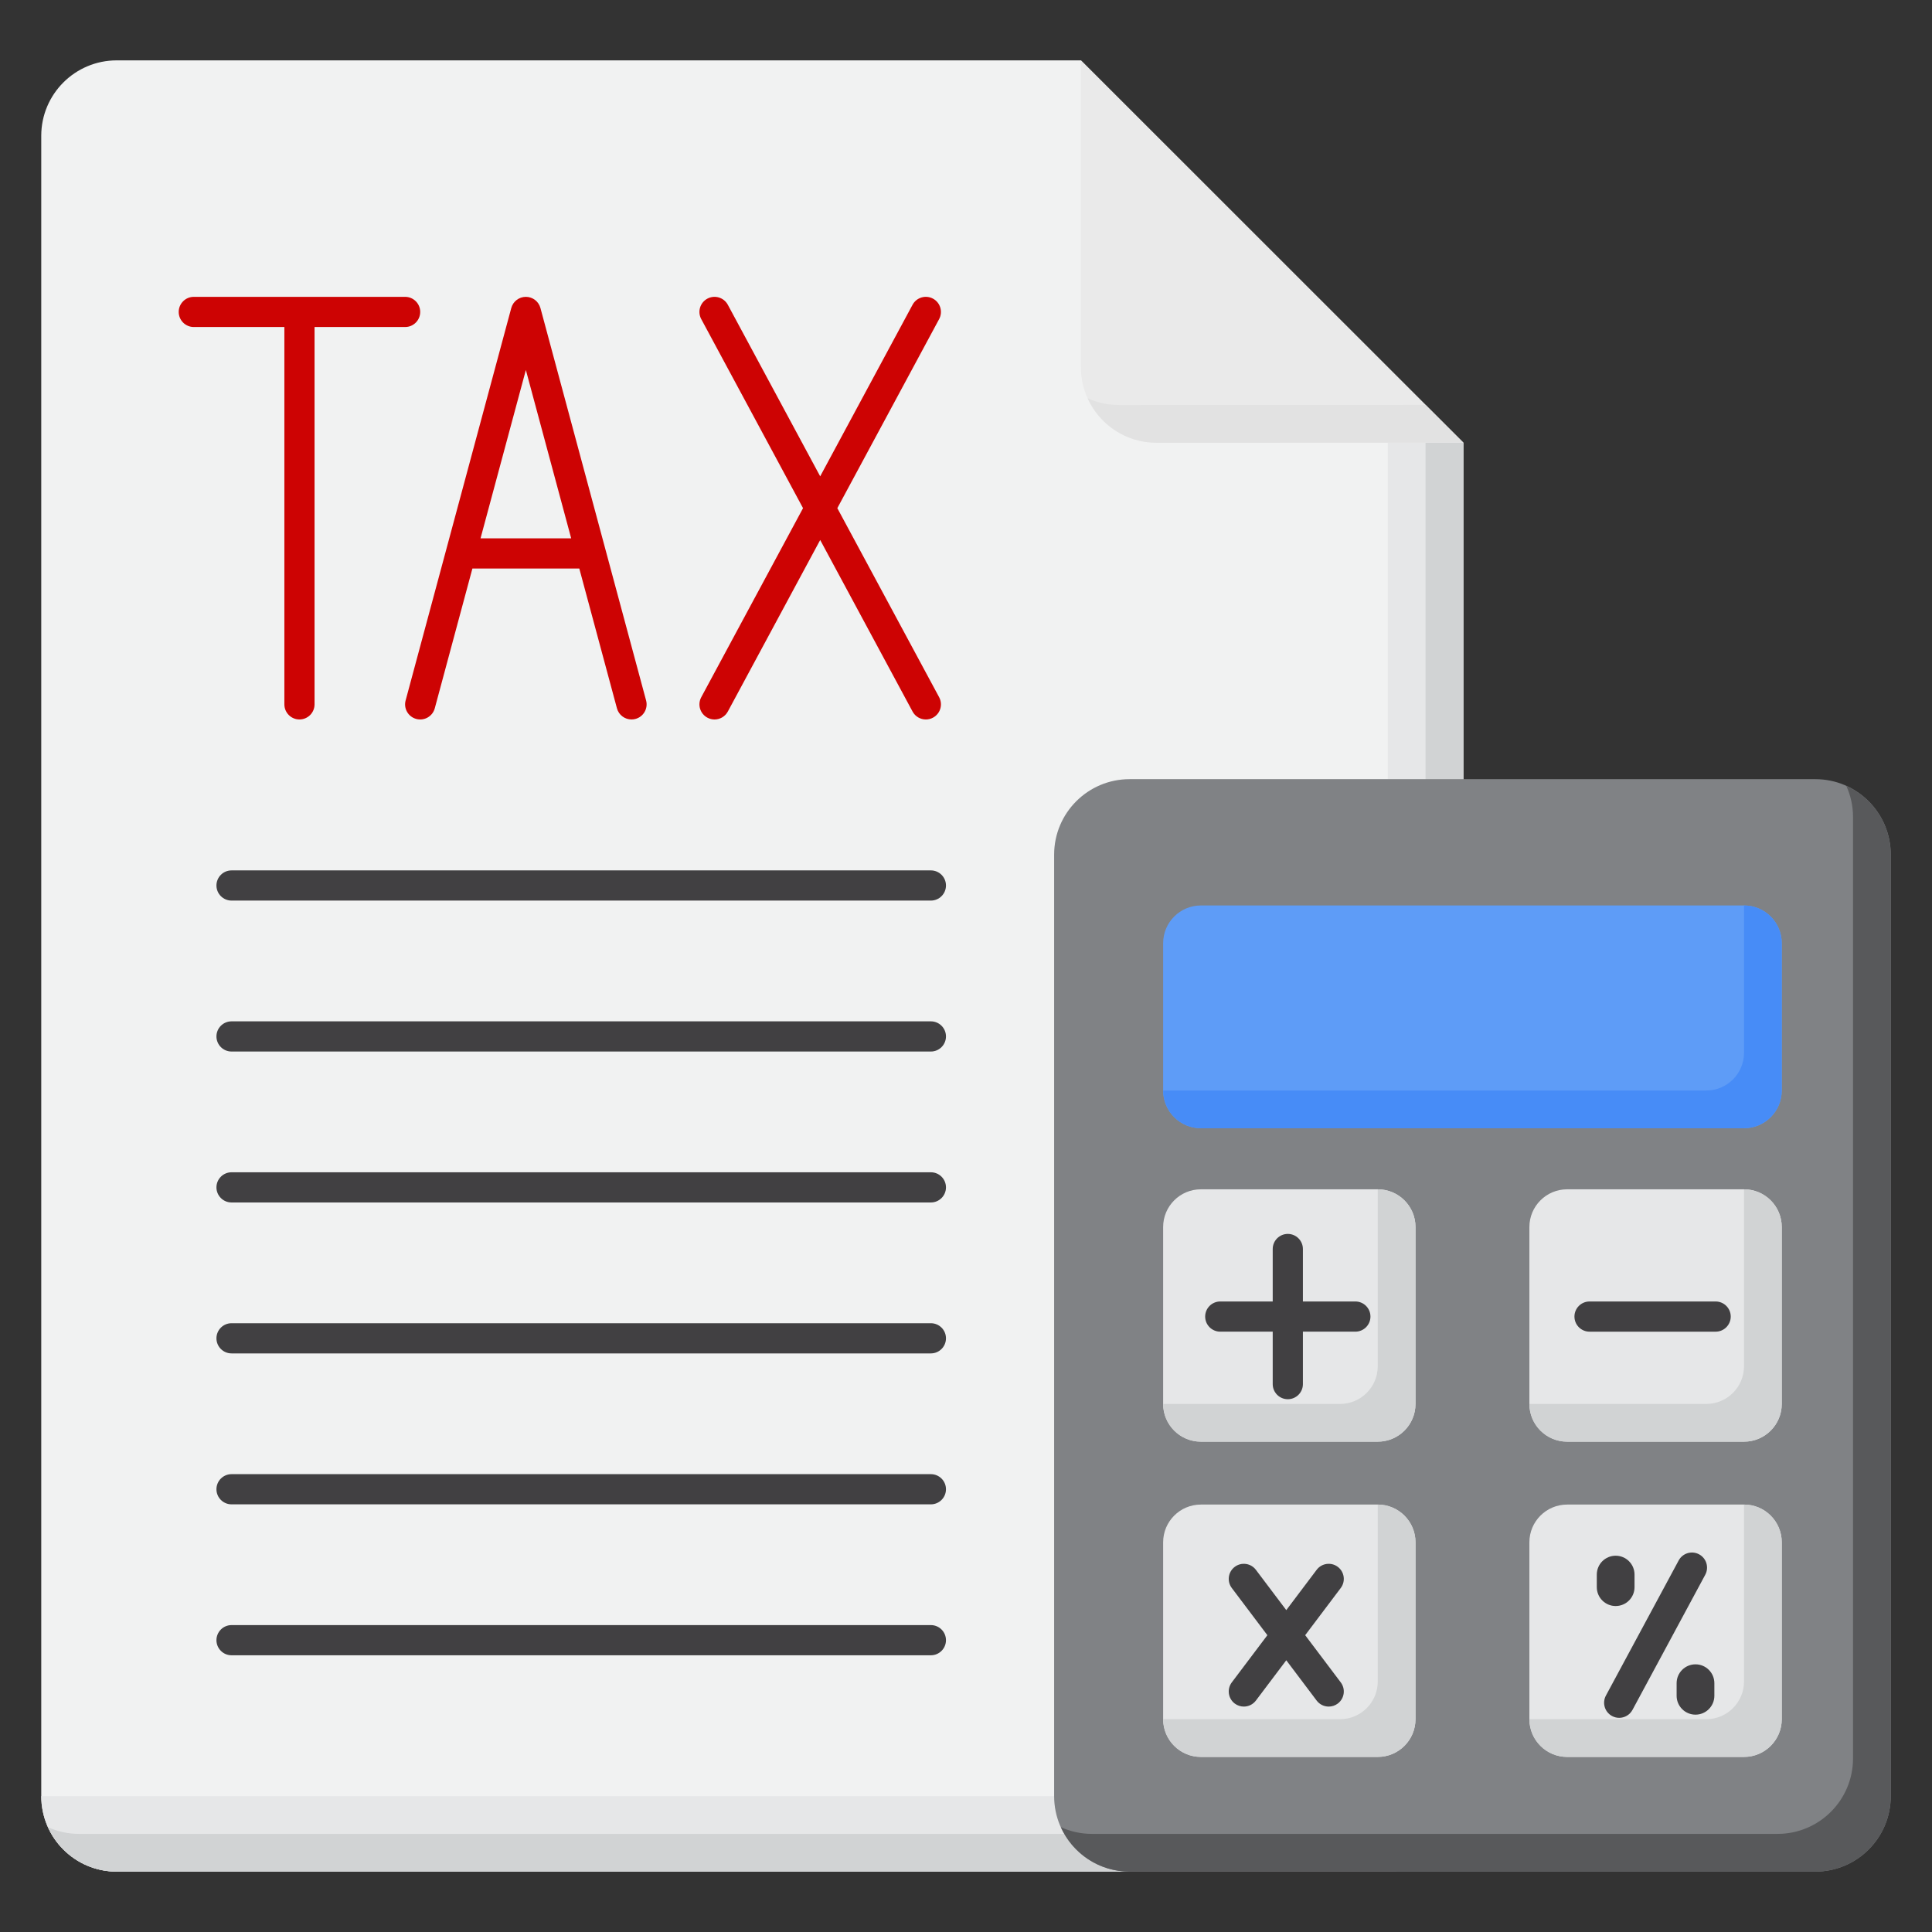 <?xml version="1.0" encoding="UTF-8"?> <svg xmlns="http://www.w3.org/2000/svg" width="200" height="200" viewBox="0 0 200 200" fill="none"><rect x="0" y="0" width="200" height="200" fill="#333333" stroke="none"/><path d="M111.895 6.25H12.082C7.767 6.25 4.27 9.748 4.27 14.062V185.937C4.27 190.252 7.767 193.749 12.082 193.749H143.668C147.983 193.749 151.48 190.252 151.48 185.937V45.822L111.895 6.25Z" fill="#F1F2F2"></path><path d="M151.48 45.822L143.667 45.824V178.125C143.667 182.439 140.17 185.937 135.855 185.937H4.27C4.27 190.252 7.767 193.75 12.082 193.75H143.668C147.983 193.75 151.48 190.252 151.48 185.937L151.48 45.822Z" fill="#E6E7E8"></path><path d="M151.48 45.822L147.573 45.823V182.031C147.573 186.346 144.076 189.843 139.761 189.843H8.176C7.03 189.843 5.945 189.591 4.965 189.148C6.191 191.86 8.912 193.75 12.082 193.75H143.668C147.983 193.75 151.48 190.252 151.48 185.937L151.48 45.822Z" fill="#D1D3D4"></path><path d="M111.895 38.016V6.25L151.48 45.823L119.709 45.828C115.393 45.829 111.895 42.331 111.895 38.016Z" fill="#EAEAEA"></path><path d="M147.572 41.917L115.802 41.923C114.655 41.923 113.57 41.67 112.59 41.227C113.816 43.938 116.538 45.829 119.708 45.829L151.479 45.823L147.572 41.917Z" fill="#E2E2E2"></path><path d="M96.364 124.479H23.969C23.106 124.479 22.406 123.779 22.406 122.916C22.406 122.054 23.106 121.354 23.969 121.354H96.364C97.227 121.354 97.927 122.054 97.927 122.916C97.927 123.779 97.227 124.479 96.364 124.479Z" fill="#414042"></path><path d="M96.364 108.854H23.969C23.106 108.854 22.406 108.154 22.406 107.291C22.406 106.429 23.106 105.729 23.969 105.729H96.364C97.227 105.729 97.927 106.429 97.927 107.291C97.927 108.154 97.227 108.854 96.364 108.854Z" fill="#414042"></path><path d="M96.364 93.228H23.969C23.106 93.228 22.406 92.528 22.406 91.666C22.406 90.803 23.106 90.103 23.969 90.103H96.364C97.227 90.103 97.927 90.803 97.927 91.666C97.927 92.528 97.227 93.228 96.364 93.228Z" fill="#414042"></path><path d="M96.364 140.104H23.969C23.106 140.104 22.406 139.404 22.406 138.541C22.406 137.679 23.106 136.979 23.969 136.979H96.364C97.227 136.979 97.927 137.679 97.927 138.541C97.927 139.404 97.227 140.104 96.364 140.104Z" fill="#414042"></path><path d="M96.364 155.729H23.969C23.106 155.729 22.406 155.029 22.406 154.166C22.406 153.304 23.106 152.604 23.969 152.604H96.364C97.227 152.604 97.927 153.304 97.927 154.166C97.927 155.029 97.227 155.729 96.364 155.729Z" fill="#414042"></path><path d="M96.364 171.354H23.969C23.106 171.354 22.406 170.654 22.406 169.791C22.406 168.929 23.106 168.229 23.969 168.229H96.364C97.227 168.229 97.927 168.929 97.927 169.791C97.927 170.654 97.227 171.354 96.364 171.354Z" fill="#414042"></path><path d="M187.918 193.75H116.937C112.622 193.75 109.124 190.253 109.124 185.938V88.471C109.124 84.156 112.622 80.658 116.937 80.658H187.918C192.233 80.658 195.73 84.156 195.73 88.471V185.938C195.73 190.253 192.233 193.75 187.918 193.75Z" fill="#808285"></path><path d="M191.129 81.353C191.572 82.334 191.824 83.418 191.824 84.564V182.031C191.824 186.346 188.326 189.843 184.012 189.843H113.03C111.885 189.843 110.8 189.591 109.819 189.148C111.045 191.86 113.767 193.75 116.937 193.75H187.918C192.233 193.75 195.73 190.252 195.73 185.937V88.47C195.73 85.301 193.84 82.579 191.129 81.353Z" fill="#58595B"></path><path d="M142.626 149.241H124.314C122.157 149.241 120.408 147.492 120.408 145.335V127.023C120.408 124.866 122.157 123.117 124.314 123.117H142.626C144.783 123.117 146.532 124.866 146.532 127.023V145.335C146.532 147.492 144.783 149.241 142.626 149.241Z" fill="#E6E7E8"></path><path d="M142.626 123.117V141.429C142.626 143.586 140.877 145.335 138.72 145.335H120.408C120.408 147.492 122.157 149.241 124.314 149.241H142.626C144.783 149.241 146.532 147.492 146.532 145.335V127.023C146.532 124.866 144.783 123.117 142.626 123.117Z" fill="#D1D3D4"></path><path d="M180.54 149.241H162.229C160.071 149.241 158.322 147.492 158.322 145.335V127.023C158.322 124.866 160.071 123.117 162.229 123.117H180.54C182.697 123.117 184.447 124.866 184.447 127.023V145.335C184.447 147.492 182.697 149.241 180.54 149.241Z" fill="#E6E7E8"></path><path d="M180.54 123.117V141.429C180.54 143.586 178.791 145.335 176.634 145.335H158.322C158.322 147.492 160.071 149.241 162.229 149.241H180.54C182.697 149.241 184.447 147.492 184.447 145.335V127.023C184.447 124.866 182.697 123.117 180.54 123.117Z" fill="#D1D3D4"></path><path d="M142.626 181.876H124.314C122.157 181.876 120.408 180.127 120.408 177.97V159.658C120.408 157.501 122.157 155.752 124.314 155.752H142.626C144.783 155.752 146.532 157.501 146.532 159.658V177.97C146.532 180.128 144.783 181.876 142.626 181.876Z" fill="#E6E7E8"></path><path d="M142.626 155.752V174.064C142.626 176.221 140.877 177.97 138.72 177.97H120.408C120.408 180.127 122.157 181.876 124.314 181.876H142.626C144.783 181.876 146.532 180.127 146.532 177.97V159.658C146.532 157.501 144.783 155.752 142.626 155.752Z" fill="#D1D3D4"></path><path d="M135.112 169.275L138.795 164.388C139.315 163.699 139.177 162.719 138.488 162.2C137.799 161.68 136.818 161.818 136.3 162.507L133.155 166.679L130.009 162.507C129.491 161.818 128.51 161.68 127.821 162.2C127.132 162.719 126.995 163.699 127.514 164.388L131.198 169.275L127.514 174.161C126.995 174.851 127.132 175.83 127.821 176.35C128.102 176.561 128.433 176.665 128.76 176.665C129.234 176.665 129.702 176.45 130.009 176.043L133.155 171.87L136.3 176.043C136.607 176.45 137.075 176.665 137.549 176.665C137.877 176.665 138.207 176.562 138.488 176.35C139.177 175.83 139.315 174.851 138.795 174.161L135.112 169.275Z" fill="#414042"></path><path d="M180.54 116.795H124.314C122.157 116.795 120.408 115.045 120.408 112.888V97.641C120.408 95.484 122.157 93.734 124.314 93.734H180.54C182.697 93.734 184.446 95.484 184.446 97.641V112.888C184.446 115.046 182.697 116.795 180.54 116.795Z" fill="#5E9CF7"></path><path d="M180.54 93.734V108.982C180.54 111.139 178.791 112.888 176.634 112.888H120.408C120.408 115.045 122.157 116.795 124.314 116.795H180.54C182.697 116.795 184.446 115.045 184.446 112.888V97.641C184.446 95.483 182.697 93.734 180.54 93.734Z" fill="#478CF7"></path><path d="M180.54 181.876H162.229C160.071 181.876 158.322 180.127 158.322 177.97V159.658C158.322 157.501 160.071 155.752 162.229 155.752H180.54C182.697 155.752 184.447 157.501 184.447 159.658V177.97C184.447 180.128 182.697 181.876 180.54 181.876Z" fill="#E6E7E8"></path><path d="M180.54 155.752V174.064C180.54 176.221 178.791 177.97 176.634 177.97H158.322C158.322 180.127 160.071 181.876 162.229 181.876H180.54C182.697 181.876 184.447 180.127 184.447 177.97V159.658C184.447 157.501 182.697 155.752 180.54 155.752Z" fill="#D1D3D4"></path><path d="M167.618 177.829C167.368 177.829 167.114 177.769 166.879 177.642C166.118 177.233 165.835 176.285 166.244 175.525L173.775 161.539C174.183 160.779 175.131 160.495 175.891 160.904C176.651 161.313 176.935 162.26 176.526 163.02L168.995 177.006C168.712 177.531 168.174 177.829 167.618 177.829Z" fill="#414042"></path><path d="M167.253 166.255C166.174 166.255 165.3 165.381 165.3 164.302V163C165.3 161.921 166.174 161.047 167.253 161.047C168.332 161.047 169.206 161.921 169.206 163V164.302C169.206 165.381 168.332 166.255 167.253 166.255Z" fill="#414042"></path><path d="M175.517 177.5C174.438 177.5 173.563 176.625 173.563 175.546V174.244C173.563 173.165 174.438 172.291 175.517 172.291C176.596 172.291 177.47 173.165 177.47 174.244V175.546C177.47 176.625 176.596 177.5 175.517 177.5Z" fill="#414042"></path><path d="M140.306 134.728H134.876V129.297C134.876 128.434 134.176 127.734 133.313 127.734C132.451 127.734 131.751 128.434 131.751 129.297V134.728H126.32C125.458 134.728 124.758 135.428 124.758 136.291C124.758 137.153 125.458 137.853 126.32 137.853H131.751V143.284C131.751 144.146 132.451 144.846 133.313 144.846C134.176 144.846 134.876 144.146 134.876 143.284V137.853H140.306C141.169 137.853 141.869 137.153 141.869 136.291C141.869 135.428 141.169 134.728 140.306 134.728Z" fill="#414042"></path><path d="M177.603 137.854H164.549C163.686 137.854 162.986 137.154 162.986 136.291C162.986 135.429 163.686 134.729 164.549 134.729H177.603C178.465 134.729 179.165 135.429 179.165 136.291C179.165 137.154 178.466 137.854 177.603 137.854Z" fill="#414042"></path><path d="M66.883 72.51L55.946 31.885C55.762 31.203 55.144 30.729 54.437 30.729C53.729 30.729 53.111 31.203 52.927 31.885L41.99 72.51C41.765 73.343 42.259 74.2 43.093 74.425C43.927 74.651 44.783 74.156 45.008 73.322L48.903 58.853H59.969L63.865 73.322C64.052 74.02 64.683 74.478 65.373 74.478C65.508 74.478 65.644 74.461 65.78 74.425C66.615 74.201 67.108 73.343 66.883 72.51ZM49.745 55.728L54.437 38.301L59.128 55.728H49.745Z" fill="#CD0303"></path><path d="M41.938 30.729H20.062C19.2 30.729 18.5 31.428 18.5 32.291C18.5 33.154 19.2 33.853 20.062 33.853H29.438V72.916C29.438 73.778 30.137 74.478 31 74.478C31.863 74.478 32.562 73.778 32.562 72.916V33.853H41.938C42.8 33.853 43.5 33.154 43.5 32.291C43.5 31.428 42.8 30.729 41.938 30.729Z" fill="#CD0303"></path><path d="M86.68 52.604L97.219 33.032C97.627 32.272 97.344 31.325 96.584 30.916C95.823 30.506 94.876 30.79 94.467 31.551L84.905 49.309L75.344 31.551C74.934 30.791 73.987 30.507 73.227 30.916C72.467 31.325 72.183 32.272 72.592 33.032L83.13 52.604L72.593 72.176C72.184 72.936 72.468 73.884 73.228 74.292C73.464 74.42 73.717 74.48 73.967 74.48C74.523 74.48 75.062 74.182 75.344 73.658L84.906 55.9L94.468 73.658C94.75 74.182 95.289 74.48 95.845 74.48C96.095 74.48 96.349 74.42 96.584 74.292C97.344 73.884 97.628 72.936 97.219 72.176L86.68 52.604Z" fill="#CD0303"></path></svg> 